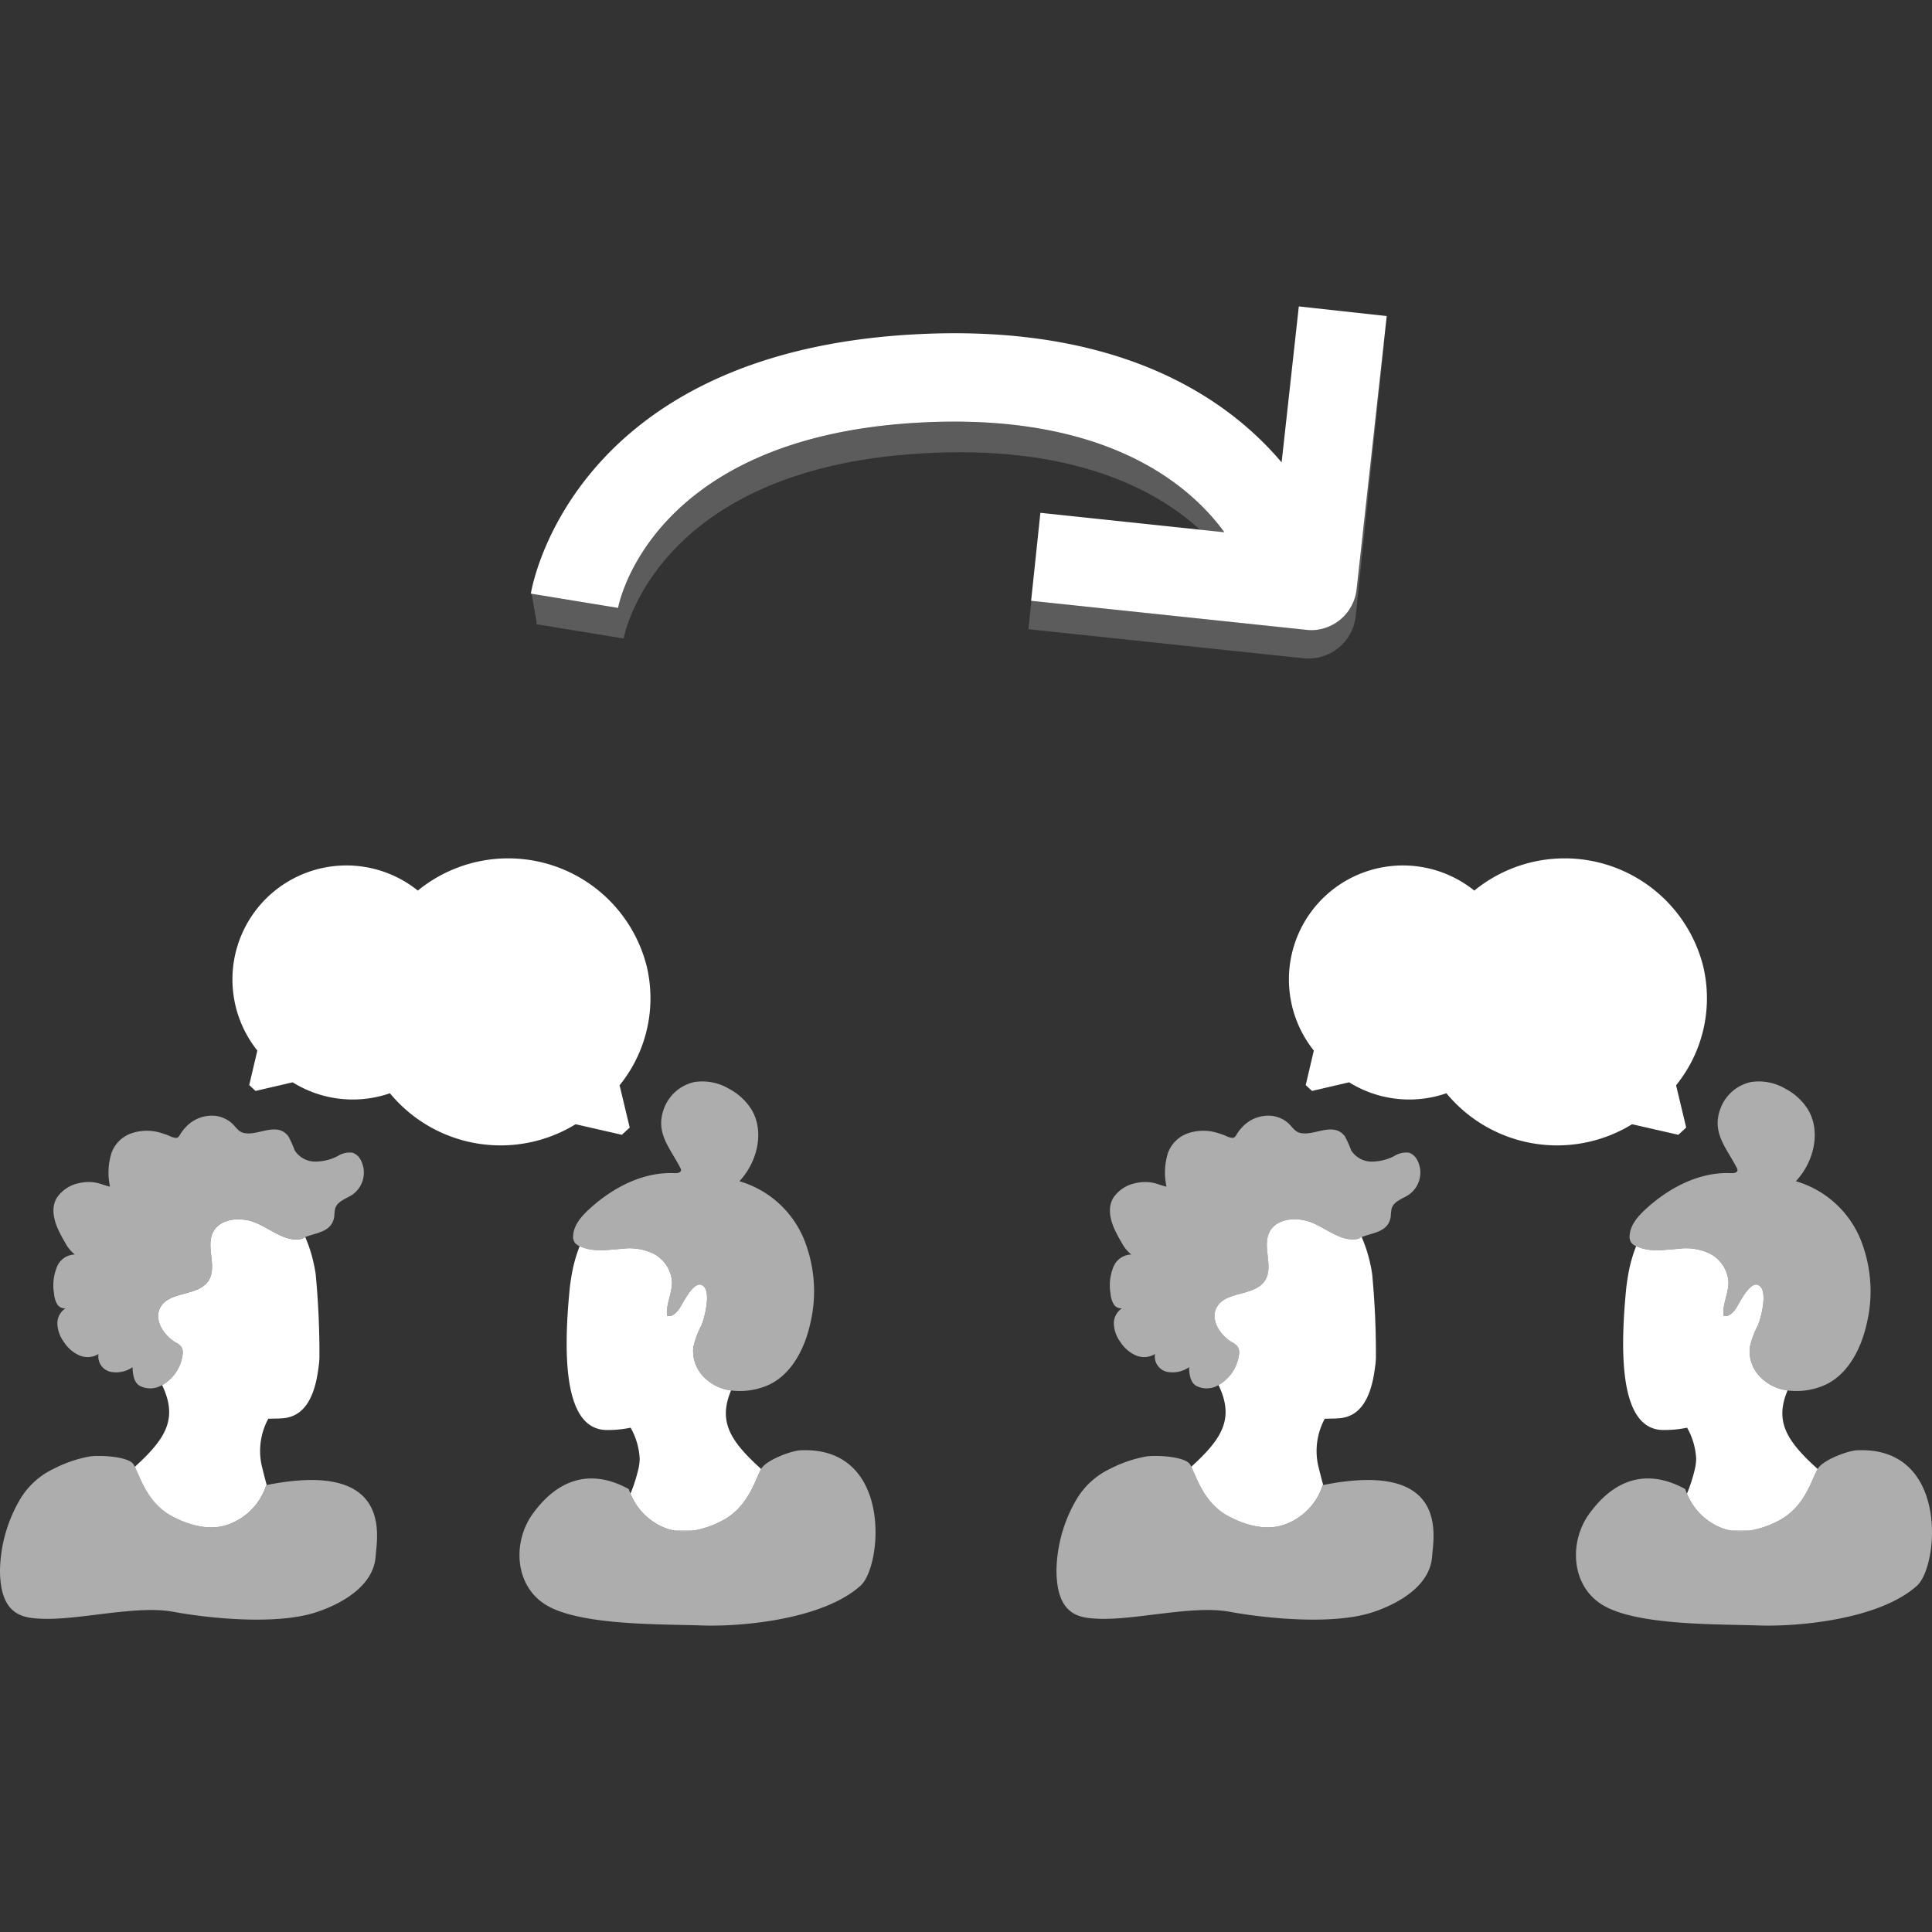<svg viewBox="0 0 300 300" xmlns="http://www.w3.org/2000/svg"><rect x="0" y="0" width="300" height="300" fill="#333333" stroke="none"/><g fill="#fff"><path d="m 141.98 65.68 h -.02 c -41.21 2.56 -45.93 28.47 -45.97 28.73 l -13.44 -2.2 .78 4.43 c -.02 .13 -.04 .24 -.05 .29 l 13.56 2.22 c .04 -.26 4.77 -26.17 45.97 -28.73 h .02 c 23.26 -1.44 36.37 5.32 43.53 11.85 l 3.78 .4 c -5.37 -7.37 -18.55 -18.82 -48.16 -16.99 z" opacity=".2"/><path d="m 202.42 102.22 a 6.75 6.75 0 0 0 1.16 .02 7.37 7.37 0 0 0 6.92 -6.42 l 4.41 -42.39 -.07 -.01 -4.2 38.09 a 7.13 7.13 0 0 1 -6.62 6.31 7.04 7.04 0 0 1 -1.2 -.03 l -42.66 -4.49 -.47 4.4 z" opacity=".2"/><path d="m 204.03 97.84 a 7.13 7.13 0 0 0 6.62 -6.31 l 4.2 -38.09 .48 -4.36 -13.65 -1.5 -2.67 24.22 c -8.41 -9.95 -25.36 -21.84 -57.88 -19.83 h -.03 c -52.01 3.23 -58.43 38.7 -58.67 40.21 l .11 .02 13.44 2.2 c .04 -.26 4.76 -26.17 45.97 -28.73 h .02 c 29.61 -1.84 42.79 9.62 48.15 16.98 l -3.78 -.4 -24.79 -2.62 -1.44 13.67 h .05 l 42.67 4.5 a 7.03 7.03 0 0 0 1.2 .04 z"/><path d="m 107.72 237.66 h -3 a 9.05 9.05 0 0 0 3 0 z"/><path d="m 100.42 150.04 a 22.18 22.18 0 0 0 -35.54 -11.75 17.7 17.7 0 0 0 -24.92 24.84 l -1.26 5.36 .98 .91 5.76 -1.34 a 17.65 17.65 0 0 0 15.11 1.7 22.28 22.28 0 0 0 28.83 4.81 l 7.18 1.64 1.22 -1.12 -1.57 -6.57 a 21.45 21.45 0 0 0 4.21 -18.48 z"/><path d="m 26.95 235.57 c 2.64 1.34 5.67 2.14 8.46 1.17 a 9.59 9.59 0 0 0 5.94 -6.14 .32 .32 0 0 0 .07 -.01 c -.28 -.96 -.53 -1.98 -.8 -3.09 a 10.52 10.52 0 0 1 1.04 -7.2 c .56 -.01 1.14 -.02 1.78 -.04 .1 0 .18 -.03 .27 -.04 l -.01 .02 c 3.48 -.15 5.15 -3.15 5.74 -7.77 a 13.48 13.48 0 0 0 .16 -1.59 129.78 129.78 0 0 0 -.58 -13.01 s -.09 -.73 -.3 -1.64 a 21.94 21.94 0 0 0 -1.32 -4.13 c -.06 .02 -.11 .04 -.17 .07 a 1.74 1.74 0 0 1 -.31 .18 c -2.57 .69 -5.24 -1.81 -7.57 -2.62 -2.24 -.78 -5.25 -.49 -6.29 1.64 -1.12 2.3 .72 5.37 -.69 7.51 -1.6 2.43 -6.01 1.56 -7.45 4.08 -1.09 1.91 .44 4.34 2.33 5.47 a 2.4 2.4 0 0 1 .96 .79 1.79 1.79 0 0 1 .17 .89 6.37 6.37 0 0 1 -3.21 4.97 c 2.45 5.1 .65 8.19 -3.93 12.41 l -.3 .28 c .94 1.89 2.07 5.81 6.01 7.8 z"/><path d="m 41.43 230.59 c -.03 .01 -.05 .01 -.07 .01 a 9.59 9.59 0 0 1 -5.94 6.14 c -2.79 .97 -5.83 .16 -8.46 -1.17 -3.94 -2 -5.07 -5.92 -6.01 -7.8 -.06 -.13 -.13 -.25 -.19 -.35 -.76 -1.29 -5.35 -1.49 -6.83 -1.26 a 19.95 19.95 0 0 0 -5.63 1.93 12.06 12.06 0 0 0 -5.11 4.6 22.55 22.55 0 0 0 -3.19 11.08 c 0 7.09 3.59 7.44 6.28 7.58 5.89 .3 14.78 -2.14 20.58 -1.08 6.11 1.12 16.08 2.01 22 .15 1.06 -.33 9.09 -2.85 9.47 -8.78 .19 -2.85 2.85 -14.98 -16.9 -11.05 z" opacity=".6"/><path d="m 28.38 210.1 a 1.79 1.79 0 0 0 -.17 -.89 2.4 2.4 0 0 0 -.96 -.79 c -1.89 -1.13 -3.42 -3.56 -2.33 -5.47 1.45 -2.53 5.85 -1.65 7.45 -4.08 1.41 -2.14 -.43 -5.2 .69 -7.51 1.04 -2.13 4.05 -2.42 6.29 -1.64 2.33 .82 5 3.31 7.57 2.62 a 1.74 1.74 0 0 0 .31 -.18 c .05 -.02 .11 -.04 .17 -.07 1.77 -.71 4.19 -.77 4.51 -3.24 a 6.76 6.76 0 0 1 .15 -1.24 c .36 -1.1 1.69 -1.46 2.65 -2.1 a 4.18 4.18 0 0 0 1.23 -5.52 2.22 2.22 0 0 0 -1.22 -1 3.46 3.46 0 0 0 -2.29 .53 7.61 7.61 0 0 1 -3.58 .85 3.76 3.76 0 0 1 -3.1 -1.76 15.6 15.6 0 0 0 -.98 -2.18 c -1.82 -2.34 -4.76 .05 -6.97 -.52 -.85 -.22 -1.18 -.95 -1.85 -1.54 a 4.77 4.77 0 0 0 -2.35 -1.08 5.49 5.49 0 0 0 -4.87 1.86 6.02 6.02 0 0 0 -.75 1 c -.18 .31 -.32 .55 -.7 .54 a 2.96 2.96 0 0 1 -.98 -.31 c -.37 -.16 -.76 -.29 -1.14 -.41 a 7.43 7.43 0 0 0 -4.66 -.02 5.03 5.03 0 0 0 -3.2 3.12 10.27 10.27 0 0 0 -.22 5.19 c -.84 -.17 -1.62 -.56 -2.47 -.66 a 6.59 6.59 0 0 0 -2.56 .17 5.42 5.42 0 0 0 -3.22 2.22 c -.89 1.45 -.53 3.27 .14 4.79 a 20.97 20.97 0 0 0 1.16 2.19 5.4 5.4 0 0 0 1.5 1.83 3.07 3.07 0 0 0 -2.86 2.12 7.55 7.55 0 0 0 -.37 4.01 3.76 3.76 0 0 0 .47 1.56 1.32 1.32 0 0 0 1.31 .66 2.79 2.79 0 0 0 -1.27 2.48 5.12 5.12 0 0 0 .98 2.71 5.63 5.63 0 0 0 2.35 2.09 3.25 3.25 0 0 0 3.06 -.18 2.43 2.43 0 0 0 1.8 2.75 4.48 4.48 0 0 0 3.48 -.7 c .04 1.1 .2 2.42 1.18 2.92 a 3.54 3.54 0 0 0 3.41 -.15 6.37 6.37 0 0 0 3.21 -4.97 z" fill-rule="evenodd" opacity=".6"/><path d="m 103.57 237.37 a 7.82 7.82 0 0 0 1.15 .29 h 3 a 14.81 14.81 0 0 0 4.31 -1.47 c 4.15 -2.1 5.18 -6.33 6.16 -8.08 -.15 -.14 -.29 -.28 -.45 -.42 -4.39 -4.05 -6.22 -7.05 -4.22 -11.78 a 7.15 7.15 0 0 1 -4.24 -2.1 5.7 5.7 0 0 1 -1.62 -4.63 13.92 13.92 0 0 1 1.26 -3.39 c .49 -1.15 1.45 -4.92 .39 -6.01 -1.45 -1.48 -3.29 2.73 -3.93 3.57 -.44 .58 -1.12 1.21 -1.8 .94 -.2 -1.8 .84 -3.54 .76 -5.35 a 5.34 5.34 0 0 0 -2.87 -4.27 8.55 8.55 0 0 0 -4.89 -.76 c -2.25 .16 -4.51 .57 -6.57 -.41 a 22.97 22.97 0 0 0 -1.2 4.23 c -.06 .32 -.16 .96 -.16 .96 -.07 .47 -.14 .94 -.19 1.44 -1.12 11.4 -.61 21.82 5.7 21.92 h .32 a 16.9 16.9 0 0 0 3.44 -.36 10.85 10.85 0 0 1 1.41 4.85 7.61 7.61 0 0 1 -.2 1.56 24.49 24.49 0 0 1 -1.23 3.83 9.6 9.6 0 0 0 5.67 5.44 z"/><path d="m 124.3 225.2 c -1.5 .07 -5.32 1.55 -6.07 2.84 -.01 .02 -.03 .05 -.04 .07 -.98 1.75 -2.01 5.98 -6.16 8.08 a 14.81 14.81 0 0 1 -4.31 1.47 9.05 9.05 0 0 1 -3 0 7.82 7.82 0 0 1 -1.15 -.29 9.6 9.6 0 0 1 -5.68 -5.45 c -.09 -.23 -.19 -.46 -.26 -.7 -8.31 -4.55 -13.18 1.55 -14.78 3.67 -3.27 4.32 -3.07 11.31 1.98 14.35 5.32 3.2 17.92 2.94 24.13 3.16 6.17 .22 18.8 -.91 24.66 -6.17 3.42 -3.06 5.01 -21.69 -9.32 -21.03 z" opacity=".6"/><path d="m 96.58 193.91 a 8.55 8.55 0 0 1 4.89 .76 5.34 5.34 0 0 1 2.87 4.27 c .08 1.81 -.96 3.55 -.76 5.35 .68 .26 1.36 -.36 1.8 -.94 .64 -.83 2.48 -5.05 3.93 -3.57 1.06 1.08 .1 4.85 -.39 6.01 a 13.92 13.92 0 0 0 -1.26 3.39 5.7 5.7 0 0 0 1.62 4.63 7.15 7.15 0 0 0 4.24 2.1 10.92 10.92 0 0 0 5.24 -.62 c 3.85 -1.41 6.06 -5.5 6.99 -9.49 a 21.57 21.57 0 0 0 -.97 -13.52 15.56 15.56 0 0 0 -9.97 -8.86 c 2.79 -2.96 3.97 -7.74 1.84 -11.2 a 9.16 9.16 0 0 0 -3.46 -3.16 8.09 8.09 0 0 0 -5.42 -1.03 6.54 6.54 0 0 0 -4.67 4.11 c -1.41 3.79 .95 6.09 2.54 9.21 a .75 .75 0 0 1 .11 .33 c 0 .42 -.58 .51 -.99 .49 -4.9 -.24 -9.61 2.24 -13.23 5.55 -1.22 1.11 -2.41 2.46 -2.53 4.1 a 1.71 1.71 0 0 0 .24 1.12 1.79 1.79 0 0 0 .69 .53 c .03 .02 .06 .02 .09 .04 2.05 .97 4.32 .56 6.56 .4 z" opacity=".6"/><path d="m 271.77 237.66 h -3 a 9.05 9.05 0 0 0 3 0 z"/><path d="m 264.47 150.04 a 22.18 22.18 0 0 0 -35.54 -11.75 17.7 17.7 0 0 0 -24.92 24.84 l -1.26 5.36 .98 .91 5.76 -1.34 a 17.65 17.65 0 0 0 15.11 1.7 22.28 22.28 0 0 0 28.83 4.81 l 7.18 1.64 1.22 -1.12 -1.57 -6.57 a 21.45 21.45 0 0 0 4.21 -18.48 z"/><path d="m 191 235.57 c 2.64 1.34 5.67 2.14 8.46 1.17 a 9.59 9.59 0 0 0 5.94 -6.14 .32 .32 0 0 0 .07 -.01 c -.28 -.96 -.53 -1.98 -.8 -3.09 a 10.52 10.52 0 0 1 1.04 -7.2 c .56 -.01 1.14 -.02 1.78 -.04 .1 0 .18 -.03 .27 -.04 l -.01 .02 c 3.48 -.15 5.15 -3.15 5.74 -7.77 a 13.48 13.48 0 0 0 .16 -1.59 129.78 129.78 0 0 0 -.58 -13.01 s -.09 -.73 -.3 -1.64 a 21.94 21.94 0 0 0 -1.33 -4.14 c -.06 .02 -.11 .04 -.17 .07 a 1.74 1.74 0 0 1 -.31 .18 c -2.57 .69 -5.24 -1.81 -7.57 -2.62 -2.24 -.78 -5.25 -.49 -6.29 1.64 -1.12 2.3 .72 5.37 -.69 7.51 -1.6 2.43 -6.01 1.56 -7.45 4.08 -1.09 1.91 .44 4.34 2.33 5.47 a 2.4 2.4 0 0 1 .96 .79 1.79 1.79 0 0 1 .17 .89 6.37 6.37 0 0 1 -3.21 4.97 c 2.45 5.1 .65 8.19 -3.93 12.41 l -.3 .28 c .95 1.9 2.08 5.82 6.02 7.81 z"/><path d="m 205.48 230.59 c -.03 .01 -.05 .01 -.07 .01 a 9.59 9.59 0 0 1 -5.94 6.14 c -2.79 .97 -5.83 .16 -8.46 -1.17 -3.94 -2 -5.07 -5.92 -6.01 -7.8 -.06 -.13 -.13 -.25 -.19 -.35 -.76 -1.29 -5.35 -1.49 -6.83 -1.26 a 19.95 19.95 0 0 0 -5.63 1.93 12.06 12.06 0 0 0 -5.11 4.6 22.55 22.55 0 0 0 -3.19 11.08 c 0 7.09 3.59 7.44 6.28 7.58 5.89 .3 14.78 -2.14 20.58 -1.08 6.11 1.12 16.08 2.01 22 .15 1.06 -.33 9.09 -2.85 9.47 -8.78 .19 -2.85 2.85 -14.98 -16.9 -11.05 z" opacity=".6"/><path d="m 192.43 210.1 a 1.79 1.79 0 0 0 -.17 -.89 2.4 2.4 0 0 0 -.96 -.79 c -1.89 -1.13 -3.42 -3.56 -2.33 -5.47 1.45 -2.53 5.85 -1.65 7.45 -4.08 1.41 -2.14 -.43 -5.2 .69 -7.51 1.04 -2.13 4.05 -2.42 6.29 -1.64 2.33 .82 5 3.31 7.57 2.62 a 1.74 1.74 0 0 0 .31 -.18 c .05 -.02 .11 -.04 .17 -.07 1.77 -.71 4.19 -.77 4.51 -3.24 a 6.76 6.76 0 0 1 .15 -1.24 c .36 -1.1 1.69 -1.46 2.65 -2.1 a 4.18 4.18 0 0 0 1.23 -5.52 2.22 2.22 0 0 0 -1.22 -1 3.46 3.46 0 0 0 -2.29 .53 7.61 7.61 0 0 1 -3.58 .85 3.76 3.76 0 0 1 -3.1 -1.76 15.6 15.6 0 0 0 -.98 -2.18 c -1.82 -2.34 -4.76 .05 -6.97 -.52 -.85 -.22 -1.18 -.95 -1.85 -1.54 a 4.77 4.77 0 0 0 -2.35 -1.08 5.49 5.49 0 0 0 -4.87 1.86 6.02 6.02 0 0 0 -.75 1 c -.18 .31 -.32 .55 -.7 .54 a 2.96 2.96 0 0 1 -.98 -.31 c -.37 -.16 -.76 -.29 -1.14 -.41 a 7.43 7.43 0 0 0 -4.66 -.02 5.03 5.03 0 0 0 -3.2 3.12 10.26 10.26 0 0 0 -.22 5.19 c -.84 -.17 -1.62 -.56 -2.47 -.66 a 6.59 6.59 0 0 0 -2.56 .17 5.42 5.42 0 0 0 -3.22 2.22 c -.89 1.45 -.53 3.27 .14 4.79 a 20.97 20.97 0 0 0 1.16 2.19 5.39 5.39 0 0 0 1.5 1.83 3.07 3.07 0 0 0 -2.86 2.12 7.55 7.55 0 0 0 -.37 4.01 3.76 3.76 0 0 0 .47 1.56 1.32 1.32 0 0 0 1.31 .66 2.79 2.79 0 0 0 -1.27 2.48 5.12 5.12 0 0 0 .98 2.71 5.63 5.63 0 0 0 2.35 2.09 3.25 3.25 0 0 0 3.06 -.18 2.43 2.43 0 0 0 1.8 2.75 4.48 4.48 0 0 0 3.48 -.7 c .04 1.1 .2 2.42 1.18 2.92 a 3.54 3.54 0 0 0 3.41 -.15 6.37 6.37 0 0 0 3.21 -4.97 z" fill-rule="evenodd" opacity=".6"/><path d="m 267.62 237.37 a 7.82 7.82 0 0 0 1.15 .29 h 3 a 14.81 14.81 0 0 0 4.31 -1.47 c 4.15 -2.1 5.18 -6.33 6.16 -8.08 -.15 -.14 -.29 -.28 -.45 -.42 -4.39 -4.05 -6.22 -7.05 -4.22 -11.78 a 7.15 7.15 0 0 1 -4.24 -2.1 5.7 5.7 0 0 1 -1.62 -4.63 13.92 13.92 0 0 1 1.26 -3.39 c .49 -1.15 1.45 -4.92 .39 -6.01 -1.45 -1.48 -3.29 2.73 -3.93 3.57 -.44 .58 -1.12 1.21 -1.8 .94 -.2 -1.8 .84 -3.54 .76 -5.35 a 5.34 5.34 0 0 0 -2.87 -4.27 8.55 8.55 0 0 0 -4.89 -.76 c -2.25 .16 -4.51 .57 -6.57 -.41 a 22.89 22.89 0 0 0 -1.2 4.23 c -.06 .32 -.16 .96 -.16 .96 -.07 .47 -.14 .94 -.19 1.44 -1.12 11.4 -.61 21.82 5.7 21.92 h .32 a 16.9 16.9 0 0 0 3.44 -.36 10.85 10.85 0 0 1 1.41 4.85 7.61 7.61 0 0 1 -.2 1.56 24.49 24.49 0 0 1 -1.23 3.83 9.6 9.6 0 0 0 5.67 5.44 z"/><path d="m 288.35 225.2 c -1.5 .07 -5.32 1.55 -6.07 2.84 -.01 .02 -.03 .05 -.04 .07 -.98 1.75 -2.01 5.98 -6.16 8.08 a 14.81 14.81 0 0 1 -4.31 1.47 9.05 9.05 0 0 1 -3 0 7.82 7.82 0 0 1 -1.15 -.29 9.6 9.6 0 0 1 -5.68 -5.45 c -.09 -.23 -.19 -.46 -.26 -.7 -8.31 -4.55 -13.18 1.55 -14.78 3.67 -3.27 4.32 -3.07 11.31 1.98 14.35 5.32 3.2 17.92 2.94 24.13 3.16 6.17 .22 18.8 -.91 24.66 -6.17 3.41 -3.06 5.01 -21.69 -9.32 -21.03 z" opacity=".6"/><path d="m 260.63 193.91 a 8.55 8.55 0 0 1 4.89 .76 5.34 5.34 0 0 1 2.87 4.27 c .08 1.81 -.96 3.55 -.76 5.35 .68 .26 1.36 -.36 1.8 -.94 .64 -.83 2.48 -5.05 3.93 -3.57 1.06 1.08 .1 4.85 -.39 6.01 a 13.92 13.92 0 0 0 -1.26 3.39 5.7 5.7 0 0 0 1.62 4.63 7.15 7.15 0 0 0 4.24 2.1 10.92 10.92 0 0 0 5.24 -.62 c 3.85 -1.41 6.06 -5.5 6.99 -9.49 a 21.57 21.57 0 0 0 -.97 -13.52 15.56 15.56 0 0 0 -9.97 -8.86 c 2.79 -2.96 3.97 -7.74 1.84 -11.2 a 9.16 9.16 0 0 0 -3.46 -3.16 8.09 8.09 0 0 0 -5.42 -1.03 6.54 6.54 0 0 0 -4.67 4.11 c -1.41 3.79 .95 6.09 2.54 9.21 a .75 .75 0 0 1 .11 .33 c 0 .42 -.58 .51 -.99 .49 -4.9 -.24 -9.61 2.24 -13.23 5.55 -1.22 1.11 -2.41 2.46 -2.53 4.1 a 1.71 1.71 0 0 0 .24 1.12 1.79 1.79 0 0 0 .69 .53 c .03 .02 .06 .02 .09 .04 2.05 .97 4.31 .56 6.56 .4 z" opacity=".6"/></g></svg>